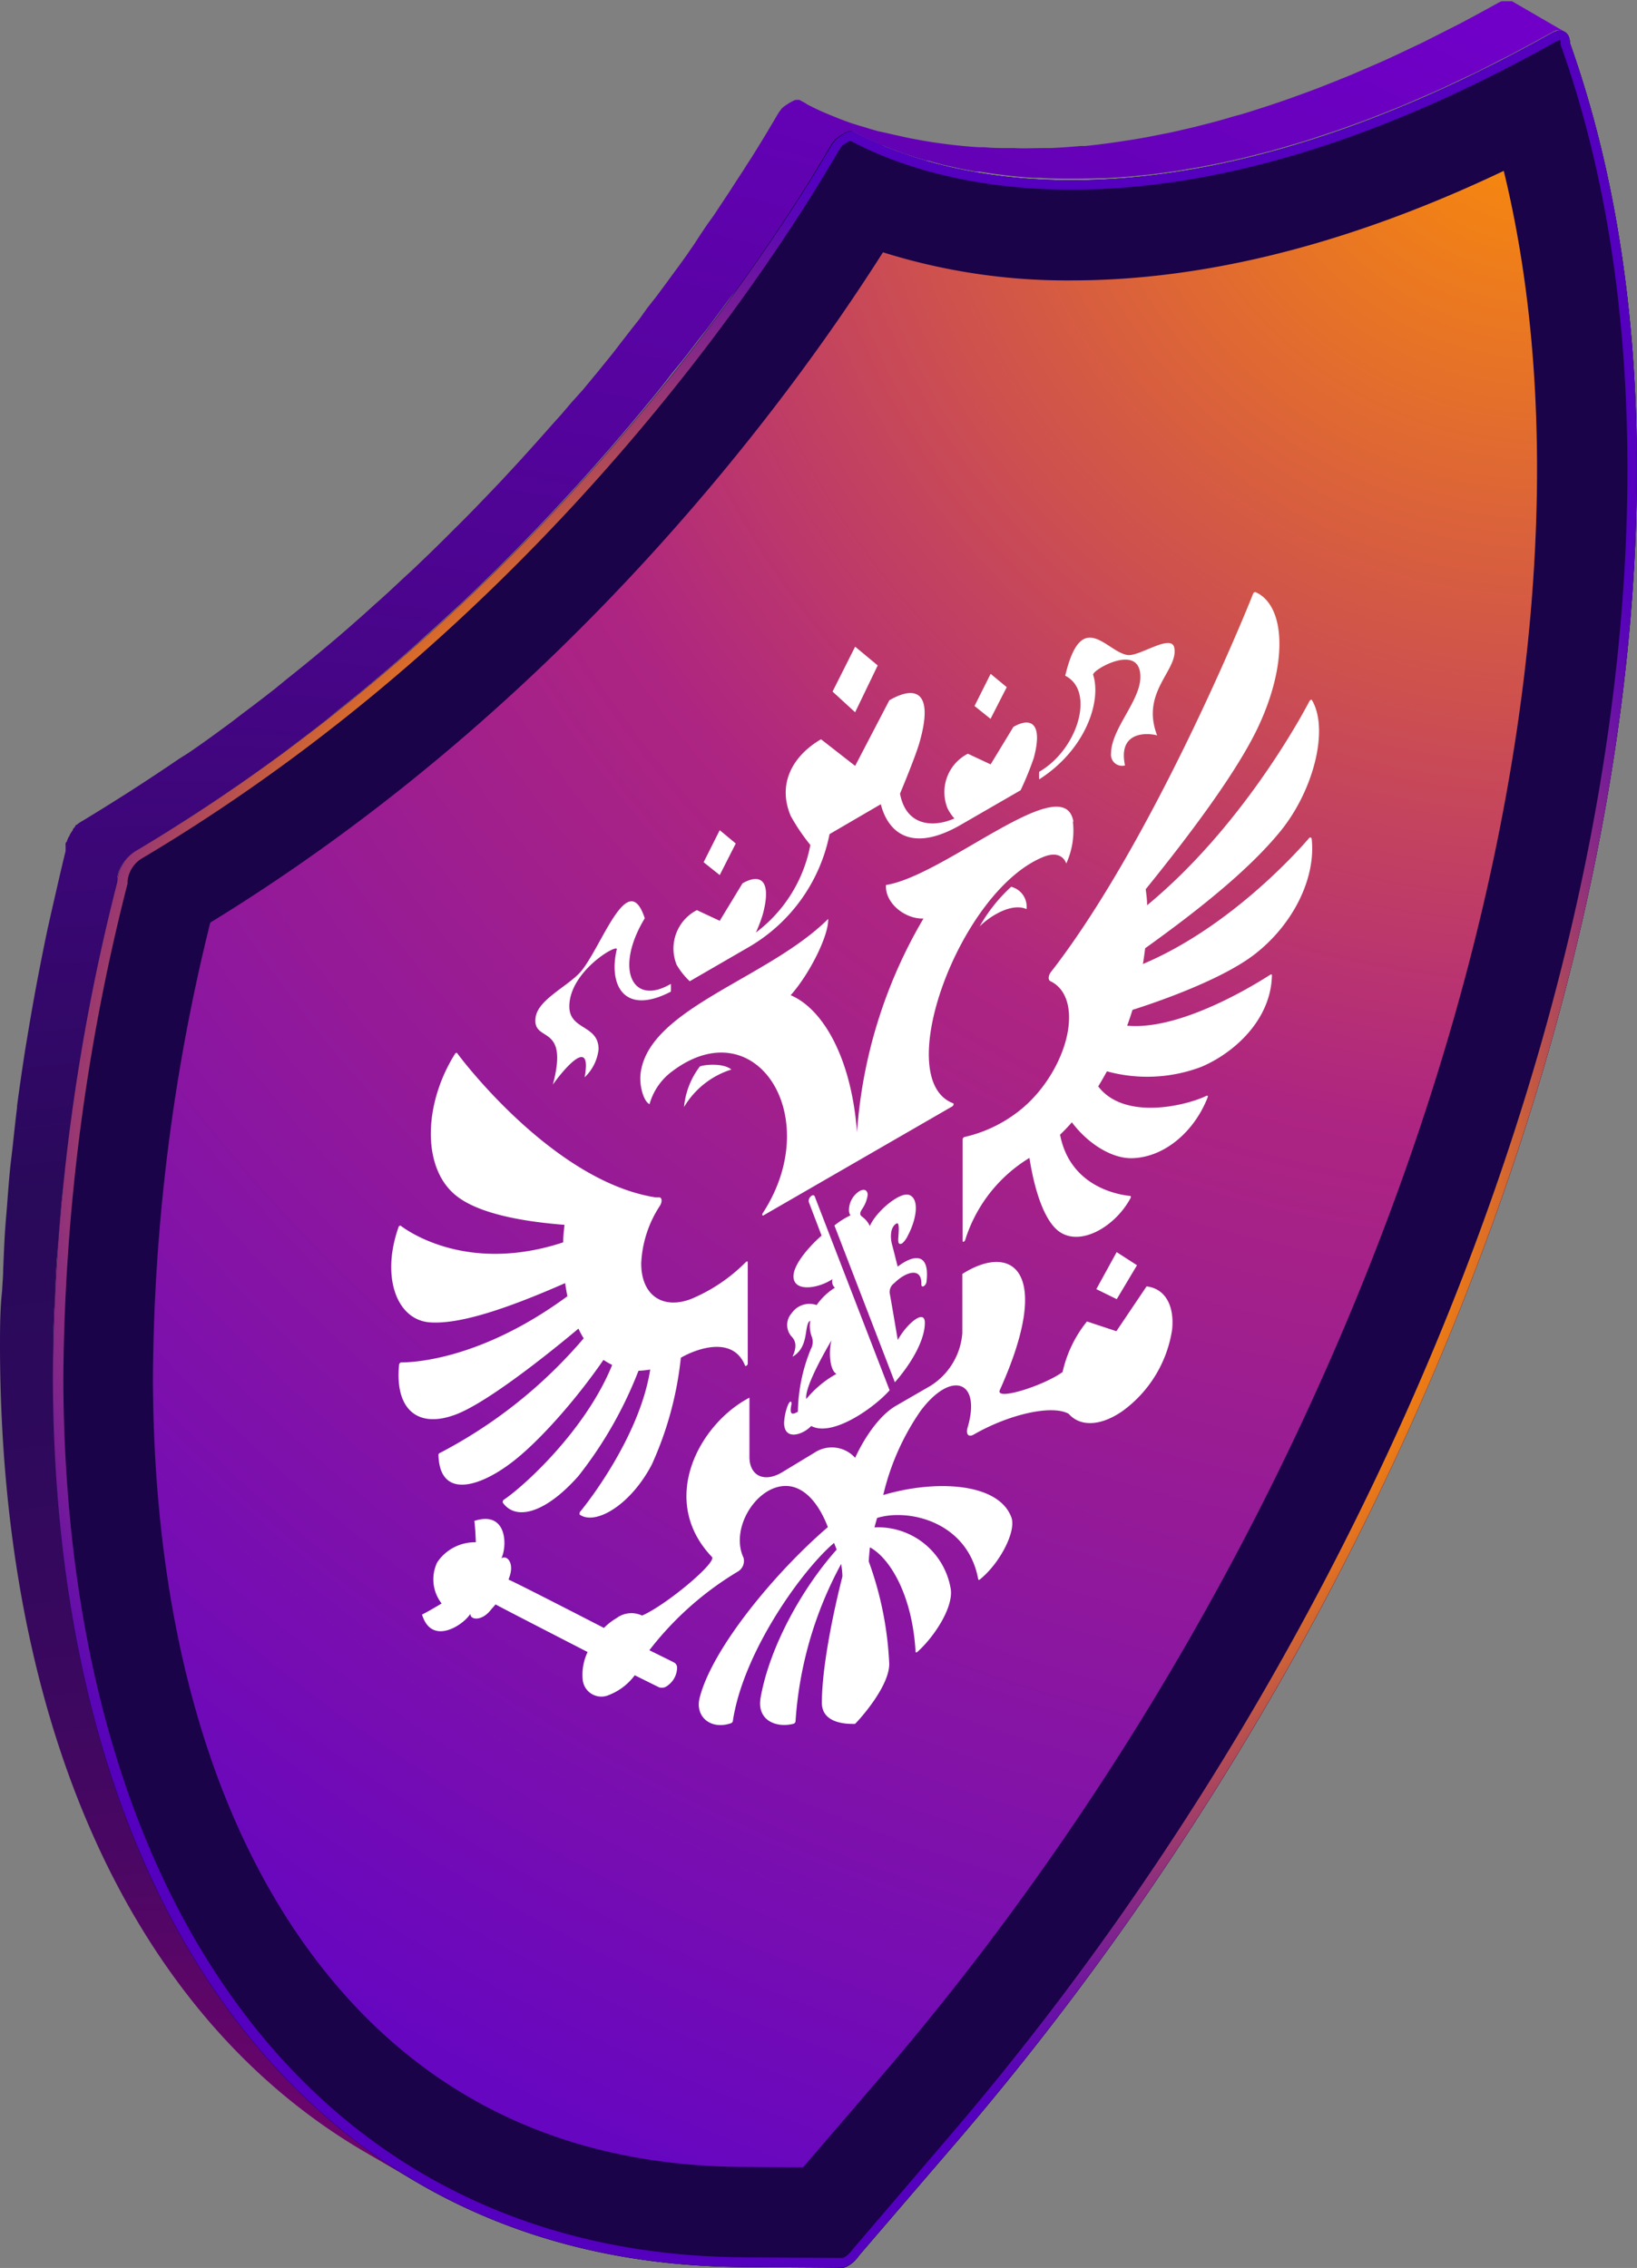 <?xml version="1.0" encoding="UTF-8"?> <svg xmlns="http://www.w3.org/2000/svg" xmlns:xlink="http://www.w3.org/1999/xlink" viewBox="0 0 174.7 241.99"><rect x="0" y="0" width="174.7" height="241.99" fill="#808080" stroke="none"/> <defs> <style>.cls-1{fill:url(#radial-gradient);}.cls-2{fill:#1a0348;}.cls-3{fill:url(#radial-gradient-2);}.cls-4{fill:url(#radial-gradient-3);}.cls-5{fill:#fff;fill-rule:evenodd;}</style> <radialGradient id="radial-gradient" cx="66.88" cy="166.97" r="224.42" gradientTransform="translate(-70.41 44.43) scale(1.33 1.33)" gradientUnits="userSpaceOnUse"> <stop offset="0" stop-color="#bc0083"></stop> <stop offset="0.02" stop-color="#ae017f"></stop> <stop offset="0.09" stop-color="#860374"></stop> <stop offset="0.16" stop-color="#64056a"></stop> <stop offset="0.23" stop-color="#4a0763"></stop> <stop offset="0.31" stop-color="#38085e"></stop> <stop offset="0.39" stop-color="#2d095b"></stop> <stop offset="0.47" stop-color="#29095a"></stop> <stop offset="0.7" stop-color="#4d0491"></stop> <stop offset="0.9" stop-color="#6601b9"></stop> <stop offset="1" stop-color="#7000c8"></stop> </radialGradient> <radialGradient id="radial-gradient-2" cx="90.17" cy="122.63" r="103.42" gradientTransform="translate(0 0)" gradientUnits="userSpaceOnUse"> <stop offset="0" stop-color="#9f19ab"></stop> <stop offset="0.23" stop-color="#c54667"></stop> <stop offset="0.49" stop-color="#ef771d"></stop> <stop offset="0.61" stop-color="#ff8a00"></stop> <stop offset="0.64" stop-color="#ee7c13"></stop> <stop offset="0.73" stop-color="#b8504f"></stop> <stop offset="0.82" stop-color="#8d2e7f"></stop> <stop offset="0.9" stop-color="#6e15a1"></stop> <stop offset="0.96" stop-color="#5b06b6"></stop> <stop offset="1" stop-color="#5400be"></stop> </radialGradient> <radialGradient id="radial-gradient-3" cx="177.32" cy="-29.79" r="185.19" gradientTransform="translate(-70.41 44.43) scale(1.33 1.33)" gradientUnits="userSpaceOnUse"> <stop offset="0" stop-color="#ff9400"></stop> <stop offset="0.47" stop-color="#ae2581"></stop> <stop offset="1" stop-color="#6606c1"></stop> </radialGradient> </defs> <g id="Layer_2" data-name="Layer 2"> <g id="OBJECTS"> <path class="cls-1" d="M166.39,3.28h0a1.46,1.46,0,0,1,.3,0h0a.79.79,0,0,1,.27.1h0L161.36.13h0l-.1,0-.1,0H161l-.12,0h-.27a.86.86,0,0,0-.17,0l0,0-.06,0-.12,0L160,.24q-2.1,1.17-4.14,2.25l-1.34.68-2.69,1.36-1.56.74c-.79.37-1.58.75-2.35,1.1-.54.25-1.08.47-1.62.71L144.16,8l-1.71.69-1.92.76-1.68.62-1.84.66-1.63.55-1.78.57c-.53.17-1,.32-1.58.47s-1.15.34-1.71.49c-.73.21-1.45.39-2.17.57l-.7.18c-1,.23-1.9.45-2.82.64l-.68.13c-.69.14-1.38.28-2.06.4l-.95.16-1.43.22c-1.27.19-2.51.35-3.7.47l-.5,0c-1.08.1-2.12.17-3.15.22l-.74,0c-1.09,0-2.16.06-3.18,0h-.58c-.88,0-1.75,0-2.59-.09l-.61,0c-1-.06-1.9-.15-2.8-.25l-.56-.07c-.8-.1-1.58-.21-2.33-.34l-.41-.07-.53-.1c-.37-.06-.73-.14-1.09-.21l-.58-.13-1-.22-.54-.13L93.71,14l-.45-.13c-.3-.08-.58-.17-.86-.26l-.49-.14L91,13.19l-.3-.1-1.13-.42-.29-.12-.74-.3L87.94,12l-.39-.17L87,11.57l-.3-.15-.52-.26L85.94,11l-.63-.34H85l-.11,0-.18.07h0l-.3.16-.17.09c-.19.12-.41.27-.67.46l-.14.14a1.33,1.33,0,0,0-.14.19,1.09,1.09,0,0,0-.13.17l-.11.16-.09.15c-.2.34-.41.71-.65,1.1l-.23.39-.54.9-.33.54c-.18.3-.37.61-.58.94l-.39.63-.65,1c-.15.25-.31.5-.48.76l-.52.79-.59.92-.57.86-.66,1-.61.92-.72,1-.67,1L74,26.18c-.22.32-.45.64-.69,1l-.84,1.17-.74,1c-.29.41-.6.82-.9,1.23l-.78,1.05-1,1.27L68.27,34l-1,1.27-.94,1.21-1,1.3-1,1.23c-.35.44-.72.89-1.09,1.33l-1.05,1.27L61,42.93l-1.09,1.28-1,1.11c-.54.62-1.09,1.23-1.64,1.85L56.2,48.36q-.81.9-1.65,1.8l-1.14,1.23-1.75,1.83-1.16,1.2c-.63.65-1.28,1.3-1.93,1.94L47.5,57.43q-1.77,1.76-3.63,3.51l-.85.78c-1,.94-2,1.88-3.09,2.83l-1.1,1c-1.33,1.18-2.68,2.36-4.07,3.52h0c-1.38,1.16-2.8,2.31-4.23,3.45l-1.22,1c-1.17.91-2.35,1.82-3.56,2.72-.34.26-.67.52-1,.77-1.5,1.11-3,2.21-4.6,3.3L19.06,81q-1.9,1.3-3.87,2.58l-1.39.9c-1.65,1.05-3.33,2.1-5,3.11A3.28,3.28,0,0,0,8.2,88l-.06,0a.6.6,0,0,1-.08.08L8,88.22l-.06.07a1.46,1.46,0,0,0-.16.19l0,.07,0,0a.18.18,0,0,1-.05.07l-.11.17a1.4,1.4,0,0,0-.1.16h0l-.09.15c0,.06,0,.11-.08.16l-.06.12v0a1.11,1.11,0,0,0-.07.16,1.34,1.34,0,0,0-.07.18.25.25,0,0,1,0,.07v0A.31.31,0,0,0,7,90a1.6,1.6,0,0,0,0,.21.5.5,0,0,0,0,.12v.06a.64.64,0,0,1,0,.07c0,.12,0,.24,0,.35-.53,2.14-1,4.27-1.49,6.38l-.24,1.08c-.06.28-.13.56-.19.84-.38,1.79-.73,3.57-1.07,5.34-.08.41-.15.82-.23,1.23-.31,1.69-.6,3.36-.87,5-.09.53-.17,1-.26,1.57-.3,1.94-.58,3.87-.83,5.77,0,0,0,.1,0,.15-.16,1.28-.29,2.53-.43,3.79-.1,1-.23,1.9-.32,2.83-.13,1.31-.22,2.6-.32,3.89-.07.87-.15,1.75-.21,2.61-.09,1.4-.14,2.78-.2,4.16,0,.73-.08,1.47-.11,2.2C0,139.75,0,141.83,0,143.87c.12,40.42,14.17,71.35,39,85.78l5.64,3.28c-24.84-14.43-38.89-45.37-39-85.78q0-3.08.09-6.21c0-.73.08-1.47.11-2.21.06-1.38.11-2.75.2-4.15.06-.87.15-1.75.21-2.62.11-1.29.2-2.57.32-3.88.09-.94.22-1.89.32-2.84.14-1.26.27-2.51.43-3.78q.39-2.94.86-5.92c.08-.52.16-1.05.25-1.57.27-1.66.56-3.33.87-5,.08-.41.15-.82.23-1.23q.59-3.06,1.26-6.18l.24-1.08c.47-2.11,1-4.24,1.49-6.38a3.13,3.13,0,0,1,0-.42.2.2,0,0,1,0-.07,3.24,3.24,0,0,1,.09-.4l0,0a2.32,2.32,0,0,1,.16-.44v0a3.48,3.48,0,0,1,.22-.43h0c.08-.14.17-.28.26-.41l0,0c.09-.12.18-.23.28-.34l.06-.07.15-.13a2.87,2.87,0,0,1,.55-.44q2.56-1.53,5-3.12c.47-.29.93-.59,1.39-.89q2-1.28,3.87-2.58l1.06-.72q2.34-1.64,4.61-3.3l1-.77q1.8-1.35,3.55-2.72l1.22-1c1.43-1.14,2.85-2.29,4.22-3.45h0c1.39-1.17,2.74-2.34,4.07-3.52l1.1-1q1.57-1.41,3.09-2.82l.85-.78q1.86-1.76,3.64-3.51l.22-.22.84-.84c.65-.65,1.3-1.3,1.93-1.95l1.17-1.21c.58-.61,1.17-1.22,1.74-1.83l1.14-1.22,1.66-1.8c.36-.4.72-.79,1.07-1.19.56-.62,1.1-1.24,1.65-1.86.22-.26.46-.52.69-.78l.27-.32,1.11-1.29c.38-.45.77-.9,1.14-1.35l1.06-1.27,1.1-1.33,1-1.24,1-1.29,1-1.22.7-.88c.09-.13.18-.25.28-.37l.84-1.1,1-1.26.78-1.06c.31-.41.61-.81.9-1.21l.75-1L79,30.43l.7-1,.41-.57.36-.53.67-1c.25-.35.48-.7.72-1s.41-.62.62-.92l.65-1,.57-.86.59-.92.52-.8c.08-.11.16-.24.23-.35l.26-.41.64-1,.4-.63.58-.95.32-.53c.2-.32.38-.62.55-.92.08-.12.15-.25.22-.37.24-.39.46-.76.65-1.1a4.29,4.29,0,0,1,.61-.81c.27-.2.49-.34.67-.46l.16-.08.31-.17A1.21,1.21,0,0,1,90.7,14H91l.63.34.24.12.51.26.3.14.56.27.38.16c.19.09.38.18.59.26l.06,0,.67.27.3.12,1.13.42.29.1,1,.32.46.14.74.22.14,0,.45.12.94.26.54.13,1,.22.57.13,1.1.21.52.1.15,0,.27,0c.75.13,1.52.24,2.33.34l.55.07c.9.1,1.83.19,2.8.25l.22,0,.4,0c.84.05,1.7.08,2.59.09h.57c1,0,2.09,0,3.18-.05h.3l.45,0c1-.05,2.06-.12,3.14-.22l.5-.05c1.2-.11,2.43-.27,3.7-.46l.4-.05,1-.18.94-.15c.68-.12,1.38-.26,2.08-.4l.66-.13c.92-.19,1.87-.41,2.82-.64l.7-.18,1.78-.45.39-.12c.56-.15,1.14-.32,1.71-.49s1.05-.3,1.59-.47,1.17-.38,1.77-.58l1.63-.54,1.84-.66c.56-.21,1.12-.4,1.68-.62l1.91-.75c.47-.2.93-.37,1.42-.57l.3-.13,2.15-.93,1.65-.72,2.32-1.09,1.59-.75c.87-.43,1.76-.89,2.65-1.35.46-.23.91-.45,1.37-.7q2-1.06,4.14-2.25a3.07,3.07,0,0,1,.34-.14l.06,0A1.23,1.23,0,0,1,166.39,3.28Z"></path> <path class="cls-2" d="M165.67,3.51c1-.55,1.87-.09,1.87,1.07C188.92,64.57,161,160,102,228.65l-10.31,12a4.34,4.34,0,0,1-.54.64,2.93,2.93,0,0,1-.6.45,1.46,1.46,0,0,1-1.13.22l-10.35-.07c-45.94-.35-73.29-38.29-73.45-94.73a219.19,219.19,0,0,1,6.88-53.07,4.21,4.21,0,0,1,1.88-3.23c43.79-26,68.5-65.35,74.23-75.26a4.29,4.29,0,0,1,.61-.81c1.05-.76,1.4-.85,1.71-.8C97,17.35,121.86,28.12,165.67,3.51Z"></path> <path class="cls-2" d="M165.67,3.51c1-.55,1.87-.09,1.87,1.07C188.92,64.57,161,160,102,228.65l-10.31,12a4.34,4.34,0,0,1-.54.64,2.93,2.93,0,0,1-.6.45,1.46,1.46,0,0,1-1.13.22l-10.35-.07c-45.94-.35-73.29-38.29-73.45-94.73a219.19,219.19,0,0,1,6.88-53.07,4.21,4.21,0,0,1,1.88-3.23c43.79-26,68.5-65.35,74.23-75.26a4.29,4.29,0,0,1,.61-.81c1.05-.76,1.4-.85,1.71-.8C97,17.35,121.86,28.12,165.67,3.51Z"></path> <path class="cls-3" d="M166.48,4.26a.58.58,0,0,1,.06.32v.17l.06.17c10.27,28.81,9.34,67.22-2.63,108.15S129.71,194.88,101.26,228L91,240l0,0,0,0a3.37,3.37,0,0,1-.42.49,1.88,1.88,0,0,1-.4.31.68.68,0,0,1-.34.12h0l-.13,0h-.14l-10.35-.07c-22-.16-40.34-9.13-53.1-25.93-12.59-16.57-19.28-40-19.36-67.8a218.47,218.47,0,0,1,6.85-52.83l0-.12v-.12a3.22,3.22,0,0,1,1.39-2.37C58.51,65.86,83,27.3,89.49,16.1a3.45,3.45,0,0,1,.41-.57,4.91,4.91,0,0,1,.84-.52c3.73,2,11.56,5.23,23.62,5.23,15.64,0,33.07-5.33,51.79-15.85a.8.8,0,0,1,.34-.11v0m0-1a1.71,1.71,0,0,0-.82.23c-21.79,12.24-38.88,15.73-51.31,15.73S94,15.68,91,14h-.14c-.29,0-.68.16-1.57.81a4.29,4.29,0,0,0-.61.81C82.9,25.5,58.19,64.88,14.4,90.85a4.21,4.21,0,0,0-1.88,3.23,219.19,219.19,0,0,0-6.88,53.07c.16,56.44,27.51,94.38,73.45,94.73l10.35.07a1,1,0,0,0,.3,0,1.64,1.64,0,0,0,.83-.26,2.93,2.93,0,0,0,.6-.45,4.34,4.34,0,0,0,.54-.64l10.31-12C161,160,188.92,64.57,167.54,4.58c0-.83-.44-1.3-1-1.3Z"></path> <path class="cls-4" d="M79.16,231.21c-19.12-.14-34.42-7.59-45.46-22.12-11.3-14.87-17.31-36.3-17.38-62a206.14,206.14,0,0,1,6.12-48.65C60.53,75.1,84.25,42.65,94.23,26.92a65.41,65.41,0,0,0,20.13,3c14.31,0,29.79-3.92,46.12-11.69C174.28,74.88,147,160,93.92,221.69l-8.21,9.56Z"></path> <path class="cls-5" d="M109.55,97c-1.54-.68-3.77.64-5,1.84a17.35,17.35,0,0,1,3.36-4.22A2.19,2.19,0,0,1,109.55,97m5-9.35c-1-5.69-13.68,5.78-20,6.78-.12,1.91,2,3.64,4,3.58a52.12,52.12,0,0,0-7.09,22.79c-.61-8-3.67-13.17-7.08-14.61,2-2.24,4.08-6.38,4-8.14-6.38,6.35-19,9.49-20,16.36-.21,1.45.34,3.16.94,3.4a6.54,6.54,0,0,1,2.43-3.51c8.92-6.71,16.36,4.86,9.64,15.16-.1.15,0,.3.09.22l20.15-11.63c.13-.08.19-.29.09-.33-6.72-2.54.72-22.7,9.64-26.29,1.76-.71,2.32.35,2.43.71A8.41,8.41,0,0,0,114.5,87.69ZM116.66,72c.91,2.84-.81,8-5.76,11.16a7.41,7.41,0,0,1,0-.81c4.14-2.39,6-8.64,2.78-10.25,1.75-7.36,4.4-2.54,6.65-2.21,1.27.19,4.76-2.38,5-.72.39,2.38-3.63,4.66-1.84,9.3-.9-.27-4.23-.55-3.43,3.2a1.18,1.18,0,0,1-1.49-1.26c0-2.63,3.13-5.63,3.13-8.17C121.73,68.48,116.5,71.51,116.66,72ZM59,115.73c1.79-6.71-2.23-4.35-1.84-7.18.28-2,3.77-3.45,5-5.1,2.24-2.93,4.9-10.81,6.65-5.47-3.26,5.38-1.36,9.44,2.78,7a7.9,7.9,0,0,1,0,.83c-4.95,2.57-6.67-.63-5.77-4.51.16-.68-5.06,2.32-5.06,6.09,0,2.54,3.12,1.93,3.12,4.56a4.82,4.82,0,0,1-1.49,3C63.24,110.29,59.91,114.42,59,115.73Zm14,2.39a8.41,8.41,0,0,1,1.69-4.33c.58-.22,2.53-.37,3.36.33A9,9,0,0,0,73,118.12ZM93.67,71l-2.41-2-2.41,4.79L91.26,76Zm13.77,2.32-1.72-1.42L104,75.33l1.71,1.37ZM121.34,135l-2.17-1.4L117,137.55l2.18,1.07ZM78.52,90l-1.71-1.42L75.09,92l1.72,1.37ZM73.61,104.7,80,101a18,18,0,0,0,8.53-12L94,85.81c.73,2.89,3.15,5.3,8.53,2.2l6.39-3.69a33.6,33.6,0,0,0,1.4-3.43c1-3.71-.28-4.42-2.17-3.33l-2.43,4-2.43-1.14a4.61,4.61,0,0,0-2.17,5.83,4.89,4.89,0,0,0,.73,1.08c-2.27,1-5.16.82-5.8-2.65,0,0,1.68-4,2.1-5.53,1.51-5.35-.42-6.06-3.24-4.43l-3.65,7-3.64-2.84c-2.82,1.63-4.75,4.57-3.24,8.17a21.23,21.23,0,0,0,2.1,3.11,15.2,15.2,0,0,1-5.81,9.34,15.9,15.9,0,0,0,.73-1.92c1-3.7-.27-4.41-2.16-3.33l-2.43,4-2.44-1.14a4.61,4.61,0,0,0-2.16,5.83A7.77,7.77,0,0,0,73.61,104.7Zm66.1-15.28c-1.23,1.44-8.47,9.53-17.74,13.44q.14-.85.24-1.68c6.17-4.42,11.19-8.53,14.39-12.43,3.64-4.44,5.24-11,3.4-14.06-.05-.07-.18,0-.25.11-1,1.92-7.35,13.55-17.33,21.79,0-.59-.08-1.15-.15-1.71,4.86-6,9.59-12.37,11.85-17,3.4-7,3.09-13.3-.15-14.71-.07,0-.18.05-.23.16-1,2.55-10.63,26-21.18,39.86l-.39.5c-.3.39-.34.86-.08,1,1.22.57,2,1.9,2,3.87,0,3.42-2.28,7.58-5.29,9.94a14.69,14.69,0,0,1-5.88,2.82.3.3,0,0,0-.19.26v10.82c0,.18.23.09.28-.11a15.76,15.76,0,0,1,6.85-8.74c.61,3.87,1.7,6.74,3.11,7.81,2.3,1.73,6.06-.48,7.69-3.54.05-.1,0-.21,0-.21-1-.09-6.43-.81-7.53-6.54q.66-.63,1.26-1.32c1.77,2.36,4.34,3.88,6.41,3.83,3.48-.08,6.67-2.86,8.08-6.49.05-.13,0-.22-.12-.17-2.15,1.05-8.75,2.67-11.56-1,.32-.52.63-1.06.93-1.61a16.29,16.29,0,0,0,10.08-.48c3.48-1.47,7.43-5,7.53-9.76,0-.1-.08-.13-.16-.08-1.24.8-9.44,6-15.29,5.45.21-.56.39-1.12.57-1.69,0,0,8.83-2.69,13-5.9s6.59-8.18,6.12-12.36C139.92,89.32,139.8,89.32,139.71,89.42Zm-78,52.36s-8.83,7.51-13,9.12-6.59-.56-6.12-5.28c0-.12.12-.25.22-.25,1.24,0,8.48-.26,17.74-7.06-.09-.46-.17-.93-.24-1.4-6.17,2.71-11.19,4.4-14.39,4.19-3.64-.24-5.24-4.91-3.4-10.13,0-.13.18-.23.25-.18,1,.76,7.35,5.06,17.33,1.77,0-.62.08-1.24.14-1.87-4.85-.38-9.58-1.3-11.84-3.35-3.41-3.08-3.09-9.72.15-14.88.07-.11.18-.16.23-.1,1,1.37,10.64,13.75,21.18,15.4l.39,0c.3,0,.34.47.08.89a12.18,12.18,0,0,0-2,6.15c0,3.42,2.29,4.94,5.3,3.81a18,18,0,0,0,5.87-3.95c.1-.09.2-.08.2,0v10.83c0,.17-.23.35-.29.21-1.29-3.2-5.15-1.81-6.85-.83a36.71,36.71,0,0,1-3.1,11.4c-2.3,4.39-6.06,6.51-7.69,5.34-.06,0,0-.17,0-.26,1-1.19,6.43-8.23,7.52-15.22a9.31,9.31,0,0,1-1.25.13,43.5,43.5,0,0,1-6.41,11.23c-3.48,3.94-6.67,4.84-8.08,2.83,0-.07,0-.23.12-.3,2.15-1.44,8.75-7.44,11.56-14.38a8.65,8.65,0,0,1-.93-.54c-2.94,4.28-7.1,9-10.08,11.16-3.48,2.55-7.43,3.55-7.53-1.07A.32.32,0,0,1,47,155a51.16,51.16,0,0,0,15.29-12.2A9.34,9.34,0,0,1,61.74,141.78Zm57.43.26,3.22-4.78c1.84.2,3,1.85,2.73,4.6a13.2,13.2,0,0,1-5.31,8.71c-2.42,1.67-4.56,1.63-5.73.28-1.82-1-6.41.07-10.14,2.22-.58.33-.85-.08-.65-.75,1.49-5-1.72-6.16-5-1.8a26.19,26.19,0,0,0-4,9c5.45-1.63,12.3-1.38,13.68,2.4.53,1.46-1.23,4.89-3.37,6.61-.08.07-.16.05-.17,0-1.12-6.19-7.49-7.61-10.8-6.56l-.28,1a7.87,7.87,0,0,1,8.11,6.39c.46,2-1.73,5.3-3.53,6.9-.09.08-.18.06-.19,0-.34-6.05-2.73-10-4.87-11.16-.06.5-.1,1-.13,1.5a36.56,36.56,0,0,1,2.19,10.94c0,2.39-3.08,5.84-3.65,6.4-.46,0-3.54.14-3.54-2.25,0-5.15,2.19-13.47,2.19-13.47,0-.47-.07-.92-.13-1.35a40.73,40.73,0,0,0-4.87,16.79.33.33,0,0,1-.19.26c-1.8.48-4-.3-3.53-2.83,1-5.52,4.5-11.7,8.11-15.75-.17-.42-.11-.29-.28-.71-3.31,2.78-9.68,11.56-10.8,19a.29.29,0,0,1-.18.23c-2.13.75-3.89-.64-3.36-2.72,1.38-5.38,8.23-13.53,13.68-18.2-1.11-2.86-2.59-4.11-4-4.35-3.33-.52-6.54,4.34-5,7.62a1.32,1.32,0,0,1-.65,1.5,33.93,33.93,0,0,0-9.4,8.37s2.58,1.27,2.62,1.3a.63.63,0,0,1,.34.57,2.4,2.4,0,0,1-1.05,1.93.93.93,0,0,1-.89.15l-2.58-1.28a6.22,6.22,0,0,1-2.74,2.1,2,2,0,0,1-2.81-1.58,5.62,5.62,0,0,1,.52-3s-9.74-5-9.82-5.08l-.46.52c-1,1.33-2.28,1.14-2.23.48-.74,1.21-4.15,3.46-5.16.08.69-.33,2.09-1.18,2.09-1.18a4.19,4.19,0,0,1-.47-4.39,4.84,4.84,0,0,1,4.12-2.14s-.05-1.56-.16-2.28c3.55-1.15,3.52,2.75,2.88,4,.55-.41,1.43.43.86,2l-.09.27c.19,0,10.18,5.15,10.18,5.15a6.56,6.56,0,0,1,1.35-1.05,2.65,2.65,0,0,1,2.72-.27c2.55-1.1,8-5.66,7.46-6.25-5.78-6.06-1.36-14.2,4-17v6.31c0,2,1.53,2.78,3.42,1.69L86.92,155a3.34,3.34,0,0,1,4.34.55S93,151.53,95.61,150l3.67-2.12a7.29,7.29,0,0,0,3.42-5.64v-6.31c5.32-3.38,9.74-.34,4,12.39-.52,1.2,4.76-.5,6.7-1.93A13.11,13.11,0,0,1,116,141ZM95.45,136.9c1.15-1.16,2.94-1.8,2.88.15,0,.44.52.14.55-.33.35-3.06-1.33-2.91-3.08-1.57-.22-.86-.4-1.61-.6-2.35s-.22-1.85.47-2.25c.37-.22.22,1.07.19,1.61s.11.67.43.5a2.51,2.51,0,0,0,.6-.83c1-1.89,1.23-4.05.06-4.35-1-.25-3.45,1.78-4.12,3.34a2.54,2.54,0,0,0-.83-1c-.23-.18-.29-.35,0-.81a3.47,3.47,0,0,0,.6-1.52c0-.32-.21-.77-.89-.39a2.42,2.42,0,0,0-1.11,2,1,1,0,0,0,.16.58,8.27,8.27,0,0,0-1.71,1.08l6.45,16.73c1.85-2.11,3.2-4.56,3.2-6.35,0-1.53-1.94.1-2.89,1.84-.3-1.76-.57-3.39-.86-5A1.15,1.15,0,0,1,95.45,136.9Zm-9.13-8.63,1.36,3.57c-1.16,1-3,3-3,4.34,0,1.72,2.64,1.32,4.17.3a.86.86,0,0,0,.25.92,6.72,6.72,0,0,0-1.95,1.85,2.31,2.31,0,0,0-2.68.89,1.86,1.86,0,0,0,0,2.46c.44.45.61,1.05.11,2.16,1.85-1.06,1.17-3.43,1.89-3.85a3.33,3.33,0,0,0,.17,1.74,1.56,1.56,0,0,1-.1,1.28,18.25,18.25,0,0,0-1.39,6.7c-.6.34-.91.35-.7-.72.08-.4-.11-.55-.36,0a5.92,5.92,0,0,0-.41,1.9c0,2,2.09,1.23,2.89.34,2.31,1.24,6.85-2.06,8.37-3.81l-8-20.7C86.76,127.29,86.18,127.86,86.32,128.27Zm-.27,21h0a11.1,11.1,0,0,1,3.22-2.68c-.67-.31-.88-2.21-.54-3.57C87.14,145.75,85.88,148.33,86.05,149.28Z"></path> </g> </g> </svg> 